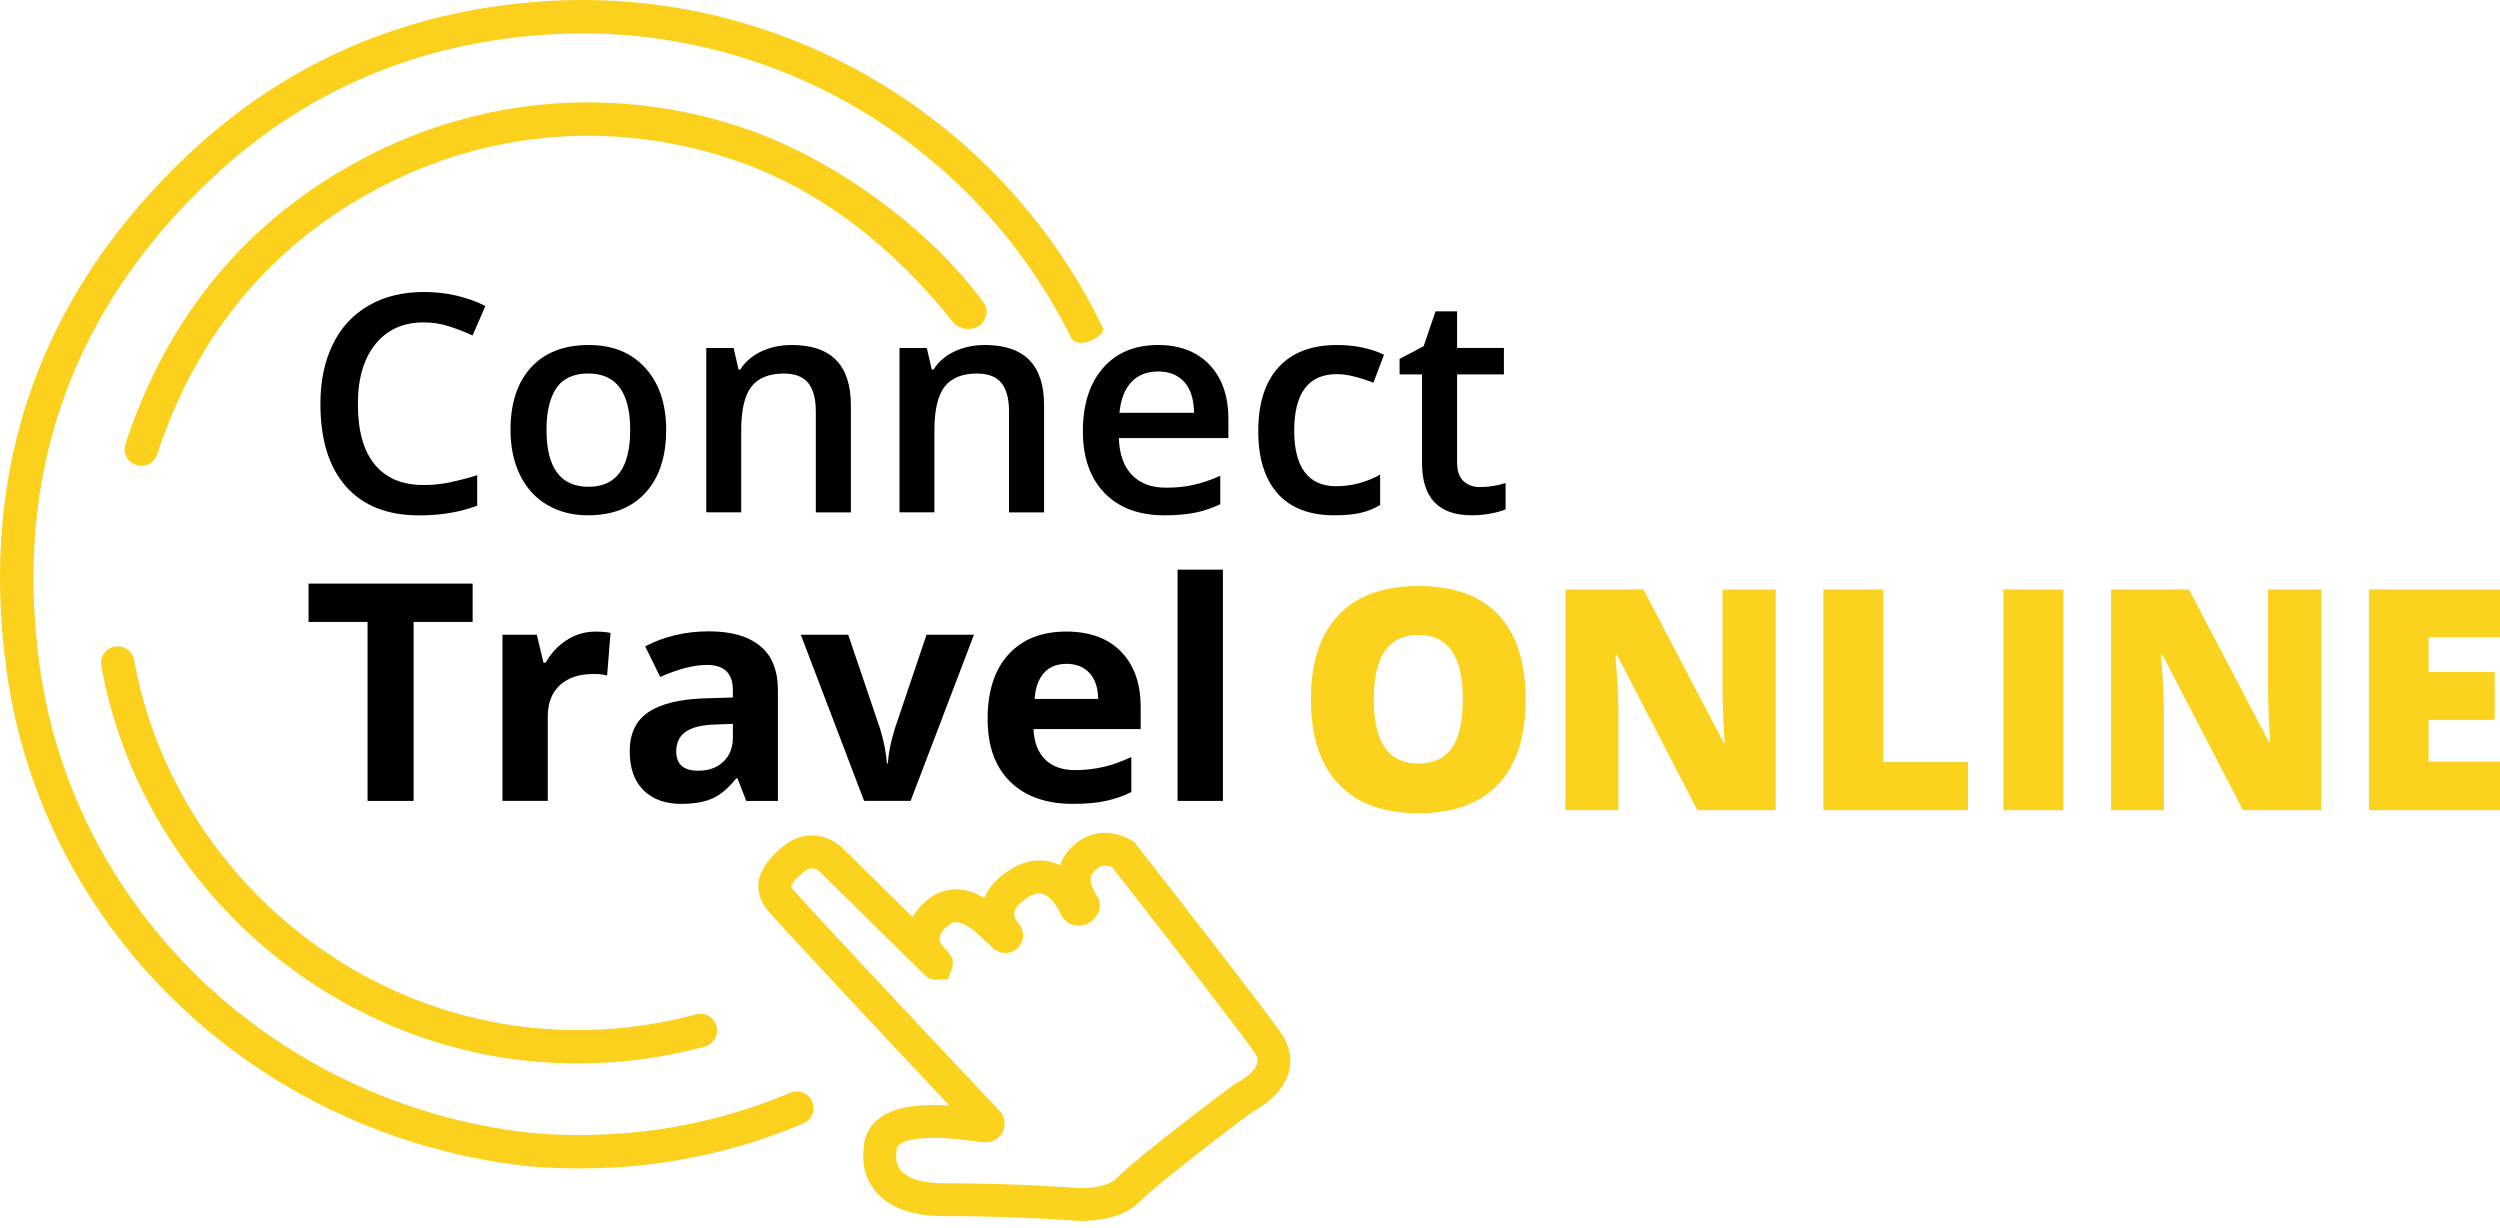 <svg width="112" height="55" viewBox="0 0 112 55" fill="none" xmlns="http://www.w3.org/2000/svg">
<path d="M47.974 15.105C48.308 15.771 49.615 14.973 49.414 14.691C44.856 5.271 35.046 -0.636 24.403 0.055C18.238 0.456 12.883 2.751 8.486 6.876C1.819 13.132 -0.941 20.897 0.282 29.956C1.859 41.633 11.376 50.789 23.435 52.222C24.193 52.304 25.06 52.345 25.944 52.345C26.689 52.345 27.447 52.316 28.161 52.257C30.854 52.034 33.487 51.386 35.989 50.333C36.37 50.172 36.549 49.733 36.389 49.353C36.228 48.973 35.791 48.793 35.408 48.953C33.051 49.946 30.571 50.554 28.037 50.765C26.562 50.887 24.902 50.875 23.604 50.735C12.231 49.383 3.251 40.757 1.766 29.756C0.611 21.205 3.217 13.874 9.511 7.968C13.648 4.087 18.691 1.928 24.501 1.549C34.432 0.901 43.629 6.36 47.974 15.105Z" fill="#FBD11D"/>
<path d="M42.731 14.472C43.074 14.846 43.801 14.828 44.049 14.41C44.12 14.291 44.357 13.951 44.049 13.533C41.737 10.348 37.384 7.048 33.083 5.657C27.461 3.838 21.497 4.347 16.292 7.087C11.103 9.819 7.512 14.126 5.62 19.888C5.491 20.281 5.705 20.704 6.098 20.833C6.176 20.859 6.253 20.87 6.331 20.87C6.646 20.87 6.939 20.67 7.042 20.355C8.809 14.975 12.155 10.957 16.991 8.412C21.835 5.86 27.386 5.388 32.622 7.081C36.77 8.421 40.075 11.142 42.731 14.472Z" fill="#FBD11D"/>
<path d="M25.876 47.642C25.506 47.642 25.135 47.633 24.765 47.614C14.819 47.114 6.312 39.637 4.537 29.835C4.463 29.429 4.733 29.039 5.14 28.966C5.547 28.894 5.936 29.163 6.009 29.569C7.662 38.694 15.581 45.654 24.839 46.12C26.984 46.227 29.115 46 31.179 45.444C31.578 45.336 31.989 45.573 32.097 45.971C32.205 46.37 31.968 46.781 31.57 46.889C29.712 47.39 27.801 47.642 25.876 47.642Z" fill="#FBD11D"/>
<path d="M48.458 54.603C48.354 54.603 48.289 54.599 48.277 54.599L48.262 54.598C48.235 54.596 45.556 54.387 42.29 54.387C40.882 54.387 39.87 54.019 39.282 53.293C38.683 52.556 38.75 51.726 38.789 51.465C38.81 50.764 39.211 50.212 39.921 49.907C40.404 49.7 41.029 49.599 41.835 49.599C42.151 49.599 42.466 49.615 42.766 49.639C40.338 47.057 34.738 41.092 34.41 40.656C33.963 40.06 33.731 39.111 35.166 37.975C35.544 37.677 35.95 37.526 36.376 37.526C37.106 37.526 37.598 37.983 37.682 38.067C38.672 39.042 39.942 40.292 40.912 41.245C41.085 40.885 41.324 40.647 41.4 40.576C41.829 40.152 42.312 39.936 42.837 39.936C43.325 39.936 43.766 40.124 44.151 40.375C44.313 39.873 44.699 39.427 45.3 39.046C45.722 38.778 46.147 38.644 46.565 38.644C46.935 38.644 47.261 38.749 47.546 38.913C47.632 38.588 47.809 38.287 48.073 38.023C48.478 37.617 48.973 37.404 49.505 37.404C50.149 37.404 50.629 37.72 50.681 37.756L50.763 37.812L50.823 37.889C51.445 38.684 56.905 45.673 57.389 46.45C57.707 46.963 57.794 47.511 57.639 48.038C57.352 49.009 56.335 49.587 56.047 49.733C55.586 50.077 51.884 52.855 50.988 53.766C50.276 54.495 49.097 54.603 48.458 54.603ZM48.353 53.32C48.365 53.32 48.403 53.322 48.458 53.322C49.026 53.322 49.749 53.204 50.077 52.87C51.097 51.833 55.158 48.801 55.33 48.673L55.382 48.635L55.44 48.607C55.649 48.507 56.282 48.118 56.413 47.675C56.444 47.567 56.467 47.394 56.303 47.13C55.969 46.592 52.318 41.882 49.895 38.782C49.813 38.742 49.669 38.688 49.507 38.688C49.316 38.688 49.144 38.768 48.98 38.932C48.673 39.239 48.698 39.592 49.065 40.191L49.077 40.211C49.209 40.428 49.21 40.698 49.08 40.93C48.929 41.2 48.625 41.381 48.322 41.381C47.991 41.381 47.709 41.181 47.582 40.857C47.561 40.81 47.165 39.926 46.567 39.926C46.395 39.926 46.201 39.995 45.987 40.13C45.721 40.298 45.394 40.561 45.351 40.858C45.312 41.129 45.52 41.386 45.563 41.434C45.574 41.446 45.581 41.456 45.585 41.46C45.753 41.671 45.786 41.965 45.668 42.21C45.553 42.449 45.316 42.599 45.05 42.599C44.86 42.599 44.678 42.524 44.512 42.376C44.431 42.303 44.344 42.219 44.251 42.13C43.874 41.767 43.305 41.219 42.838 41.219C42.771 41.219 42.572 41.219 42.295 41.494L42.267 41.521C42.191 41.593 42.007 41.816 42.002 42.051C41.999 42.215 42.09 42.391 42.274 42.575C42.307 42.608 42.343 42.643 42.377 42.682C42.379 42.683 42.379 42.683 42.38 42.684C42.379 42.683 42.379 42.683 42.377 42.682C42.531 42.85 42.67 43.072 42.548 43.389L42.398 43.779L41.982 43.8C41.767 43.81 41.652 43.749 41.478 43.593C41.479 43.594 41.479 43.594 41.48 43.595C41.479 43.594 41.479 43.594 41.478 43.593C41.425 43.544 41.365 43.487 41.297 43.419C41.167 43.293 40.981 43.11 40.759 42.893C40.316 42.459 39.726 41.879 39.135 41.299C37.957 40.139 36.779 38.979 36.779 38.979L36.775 38.976C36.76 38.962 36.588 38.809 36.374 38.809C36.245 38.809 36.106 38.867 35.959 38.983C35.514 39.335 35.395 39.553 35.363 39.651C35.349 39.696 35.331 39.752 35.433 39.889C35.747 40.294 41.158 46.068 44.719 49.85L44.777 49.912L44.817 49.986C44.915 50.17 44.964 50.459 44.807 50.722C44.742 50.83 44.547 51.081 44.127 51.081C44.073 51.081 44.018 51.077 43.958 51.068L43.936 51.065C43.444 50.996 42.62 50.882 41.831 50.882C41.171 50.882 40.066 50.966 40.066 51.527V51.604L40.053 51.656C40.044 51.709 39.986 52.143 40.283 52.5C40.616 52.897 41.308 53.107 42.287 53.107C45.506 53.105 48.166 53.305 48.353 53.32Z" fill="#FBD21D"/>
<path d="M48.459 54.698C48.35 54.698 48.284 54.695 48.271 54.694L48.255 54.693C48.227 54.69 45.575 54.481 42.29 54.481C40.852 54.481 39.815 54.101 39.208 53.352C38.585 52.583 38.656 51.713 38.694 51.455C38.718 50.717 39.141 50.136 39.884 49.818C40.379 49.605 41.018 49.503 41.836 49.503C42.053 49.503 42.286 49.51 42.529 49.525C40.041 46.879 34.658 41.143 34.334 40.712C34.044 40.325 33.927 39.918 33.988 39.502C34.066 38.964 34.442 38.425 35.107 37.899C35.502 37.586 35.928 37.428 36.376 37.428C37.14 37.428 37.654 37.902 37.749 37.998C38.708 38.941 39.929 40.144 40.887 41.085C41.06 40.772 41.27 40.566 41.335 40.505C41.78 40.065 42.287 39.84 42.837 39.84C43.255 39.84 43.67 39.968 44.101 40.231C44.289 39.753 44.675 39.329 45.249 38.965C45.686 38.689 46.129 38.548 46.566 38.548C46.885 38.548 47.195 38.624 47.488 38.774C47.588 38.475 47.761 38.201 48.005 37.957C48.429 37.533 48.948 37.309 49.505 37.309C50.178 37.309 50.68 37.641 50.736 37.678L50.83 37.742L50.9 37.831C51.522 38.626 56.983 45.616 57.471 46.401C57.805 46.938 57.895 47.513 57.731 48.066C57.438 49.062 56.417 49.653 56.099 49.816C55.646 50.156 51.947 52.931 51.058 53.836C50.32 54.587 49.113 54.698 48.459 54.698ZM41.836 49.694C41.045 49.694 40.43 49.792 39.959 49.994C39.286 50.282 38.905 50.805 38.886 51.468L38.884 51.479C38.85 51.711 38.78 52.519 39.357 53.232C39.927 53.934 40.913 54.29 42.291 54.29C45.584 54.29 48.243 54.501 48.27 54.502L48.284 54.503C48.29 54.503 48.354 54.507 48.46 54.507C49.084 54.507 50.234 54.402 50.923 53.7C51.827 52.781 55.569 49.973 55.992 49.656L56.006 49.648C56.299 49.499 57.274 48.941 57.549 48.011C57.697 47.512 57.614 46.99 57.31 46.501C56.826 45.725 51.37 38.742 50.75 37.949L50.698 37.882L50.628 37.835C50.578 37.8 50.121 37.499 49.507 37.499C49.001 37.499 48.528 37.703 48.141 38.09C47.89 38.341 47.722 38.626 47.639 38.936L47.607 39.057L47.499 38.995C47.205 38.824 46.891 38.738 46.567 38.738C46.167 38.738 45.759 38.868 45.352 39.125C44.771 39.492 44.398 39.922 44.243 40.402L44.204 40.521L44.1 40.453C43.663 40.167 43.25 40.029 42.838 40.029C42.339 40.029 41.879 40.234 41.468 40.641C41.398 40.705 41.166 40.935 40.998 41.284L40.94 41.405L40.845 41.31C39.874 40.356 38.604 39.107 37.614 38.131C37.528 38.045 37.065 37.617 36.376 37.617C35.974 37.617 35.587 37.762 35.226 38.047C34.139 38.907 33.883 39.789 34.487 40.596C34.813 41.029 40.433 47.016 42.835 49.57L43.005 49.75L42.759 49.731C42.43 49.709 42.12 49.694 41.836 49.694ZM48.459 53.418C48.401 53.418 48.362 53.416 48.349 53.415C48.232 53.406 45.521 53.2 42.291 53.2C41.283 53.2 40.565 52.978 40.214 52.558C39.888 52.167 39.953 51.691 39.963 51.638L39.964 51.629L39.974 51.587V51.525C39.974 50.912 40.987 50.785 41.836 50.785C42.633 50.785 43.459 50.9 43.954 50.968L43.977 50.972C44.032 50.98 44.083 50.983 44.132 50.983C44.502 50.983 44.672 50.765 44.73 50.671C44.865 50.443 44.822 50.19 44.736 50.029L44.703 49.967L44.654 49.914C41.092 46.131 35.678 40.355 35.362 39.946C35.239 39.782 35.253 39.695 35.276 39.621C35.318 39.487 35.462 39.256 35.904 38.906C36.066 38.777 36.227 38.712 36.378 38.712C36.627 38.712 36.823 38.885 36.844 38.905L36.85 38.911C36.85 38.911 38.027 40.071 39.206 41.23C39.795 41.81 40.386 42.39 40.828 42.825C41.05 43.042 41.235 43.224 41.365 43.351C41.434 43.418 41.492 43.475 41.544 43.522C41.715 43.676 41.806 43.712 41.979 43.704L42.332 43.687L42.46 43.356C42.566 43.083 42.443 42.894 42.308 42.747C42.275 42.711 42.242 42.677 42.209 42.645C42.005 42.44 41.903 42.24 41.908 42.05C41.914 41.729 42.192 41.464 42.203 41.452L42.231 41.425C42.533 41.123 42.763 41.123 42.839 41.123C43.344 41.123 43.93 41.688 44.318 42.061L44.322 42.065C44.412 42.152 44.497 42.234 44.577 42.305C44.725 42.436 44.884 42.504 45.05 42.504C45.279 42.504 45.484 42.376 45.582 42.169C45.685 41.956 45.656 41.703 45.51 41.521C45.507 41.516 45.5 41.508 45.491 41.496C45.424 41.42 45.213 41.148 45.257 40.844C45.306 40.512 45.653 40.229 45.937 40.05C46.166 39.904 46.378 39.831 46.568 39.831C47.22 39.831 47.626 40.718 47.672 40.819L47.673 40.822C47.785 41.108 48.034 41.286 48.324 41.286C48.592 41.286 48.863 41.124 48.998 40.884C49.111 40.682 49.11 40.449 48.996 40.261L48.985 40.241C48.594 39.603 48.574 39.204 48.914 38.863C49.098 38.68 49.292 38.59 49.509 38.59C49.684 38.59 49.839 38.647 49.938 38.694L49.958 38.703L49.971 38.72C52.032 41.356 56.025 46.495 56.386 47.078C56.569 47.374 56.543 47.574 56.506 47.699C56.366 48.178 55.72 48.578 55.483 48.692L55.432 48.715L55.388 48.748C55.216 48.875 51.163 51.901 50.146 52.935C49.797 53.291 49.045 53.418 48.459 53.418ZM40.151 51.673C40.142 51.733 40.095 52.118 40.36 52.436C40.674 52.811 41.341 53.01 42.29 53.01C45.473 53.01 48.074 53.203 48.36 53.225C48.369 53.225 48.405 53.226 48.457 53.226C48.98 53.226 49.7 53.116 50.008 52.803C51.033 51.76 55.098 48.724 55.272 48.595L55.331 48.551L55.398 48.52C55.65 48.399 56.208 48.026 56.32 47.647C56.349 47.549 56.363 47.408 56.221 47.18C55.89 46.648 52.225 41.918 49.832 38.857C49.761 38.826 49.639 38.782 49.505 38.782C49.342 38.782 49.192 38.853 49.046 38.998C48.816 39.228 48.752 39.499 49.145 40.14L49.157 40.16C49.308 40.407 49.31 40.713 49.161 40.976C48.994 41.274 48.656 41.475 48.32 41.475C47.951 41.475 47.633 41.252 47.492 40.892C47.473 40.851 47.092 40.021 46.564 40.021C46.411 40.021 46.233 40.084 46.036 40.209C45.684 40.432 45.473 40.667 45.443 40.87C45.408 41.104 45.609 41.343 45.631 41.368C45.644 41.383 45.652 41.393 45.657 41.399C45.847 41.637 45.886 41.972 45.752 42.249C45.621 42.522 45.351 42.692 45.048 42.692C44.833 42.692 44.631 42.608 44.447 42.445C44.365 42.371 44.279 42.288 44.187 42.199L44.183 42.196C43.817 41.844 43.265 41.312 42.837 41.312C42.781 41.312 42.61 41.312 42.362 41.559L42.333 41.589C42.269 41.65 42.102 41.851 42.097 42.051C42.095 42.188 42.176 42.341 42.342 42.505C42.375 42.539 42.412 42.576 42.448 42.615L42.404 42.656L42.448 42.615C42.599 42.782 42.783 43.045 42.638 43.422L42.466 43.869L41.987 43.894C41.97 43.895 41.952 43.895 41.936 43.895C41.713 43.895 41.58 43.813 41.414 43.662L41.448 43.625L41.412 43.659C41.36 43.612 41.3 43.553 41.232 43.486C41.1 43.358 40.916 43.177 40.694 42.958C40.251 42.524 39.661 41.944 39.07 41.364C37.892 40.204 36.714 39.044 36.714 39.044L36.71 39.041C36.707 39.038 36.556 38.901 36.377 38.901C36.27 38.901 36.15 38.953 36.021 39.055C35.58 39.404 35.48 39.607 35.458 39.678C35.449 39.705 35.44 39.732 35.513 39.83C35.824 40.232 41.233 46.002 44.792 49.782L44.858 49.853L44.905 49.939C45.017 50.145 45.071 50.472 44.893 50.768C44.82 50.89 44.6 51.175 44.132 51.175C44.073 51.175 44.014 51.17 43.95 51.162L43.928 51.159C43.438 51.091 42.619 50.977 41.836 50.977C41.334 50.977 40.166 51.031 40.166 51.526V51.614L40.151 51.673Z" fill="#FBD21D"/>
<path d="M68.348 31.339C68.348 33.003 67.94 34.269 67.123 35.134C66.306 36 65.112 36.433 63.538 36.433C61.987 36.433 60.797 35.999 59.97 35.128C59.142 34.258 58.729 32.99 58.729 31.326C58.729 29.681 59.14 28.423 59.963 27.555C60.786 26.687 61.981 26.253 63.551 26.253C65.125 26.253 66.318 26.684 67.13 27.545C67.943 28.406 68.348 29.67 68.348 31.339ZM61.543 31.339C61.543 33.251 62.208 34.207 63.538 34.207C64.215 34.207 64.716 33.974 65.043 33.51C65.37 33.045 65.534 32.321 65.534 31.338C65.534 30.35 65.368 29.62 65.036 29.15C64.705 28.679 64.21 28.443 63.551 28.443C62.212 28.443 61.543 29.409 61.543 31.339Z" fill="#FBD21D"/>
<path d="M79.55 36.297H76.046L72.434 29.33H72.372C72.458 30.426 72.501 31.262 72.501 31.84V36.297H70.134V26.407H73.625L77.224 33.279H77.264C77.201 32.282 77.17 31.483 77.17 30.879V26.407H79.551V36.297H79.55Z" fill="#FBD21D"/>
<path d="M81.688 36.297V26.407H84.36V34.139H88.169V36.297H81.688Z" fill="#FBD21D"/>
<path d="M89.752 36.297V26.407H92.437V36.297H89.752Z" fill="#FBD21D"/>
<path d="M103.99 36.297H100.486L96.874 29.33H96.813C96.899 30.426 96.942 31.262 96.942 31.84V36.297H94.575V26.407H98.066L101.665 33.279H101.705C101.643 32.282 101.611 31.483 101.611 30.879V26.407H103.992V36.297H103.99Z" fill="#FBD21D"/>
<path d="M112 36.297H106.128V26.407H112V28.551H108.801V30.107H111.764V32.251H108.801V34.118H112V36.297Z" fill="#FBD21D"/>
<path d="M18.977 14.444C18.062 14.444 17.343 14.768 16.819 15.417C16.295 16.065 16.033 16.959 16.033 18.1C16.033 19.294 16.284 20.197 16.788 20.81C17.293 21.422 18.021 21.729 18.975 21.729C19.388 21.729 19.788 21.688 20.174 21.606C20.559 21.523 20.961 21.419 21.378 21.29V22.655C20.615 22.943 19.749 23.089 18.781 23.089C17.357 23.089 16.262 22.657 15.499 21.793C14.735 20.93 14.354 19.694 14.354 18.087C14.354 17.075 14.539 16.189 14.909 15.431C15.28 14.672 15.816 14.09 16.518 13.687C17.22 13.282 18.042 13.081 18.988 13.081C19.983 13.081 20.902 13.29 21.745 13.707L21.172 15.032C20.843 14.876 20.495 14.741 20.129 14.623C19.766 14.502 19.381 14.444 18.977 14.444Z" fill="black"/>
<path d="M29.844 19.257C29.844 20.46 29.535 21.399 28.918 22.074C28.301 22.749 27.442 23.086 26.34 23.086C25.652 23.086 25.045 22.93 24.516 22.62C23.987 22.31 23.582 21.864 23.297 21.282C23.012 20.701 22.871 20.025 22.871 19.257C22.871 18.064 23.177 17.131 23.79 16.462C24.402 15.791 25.266 15.456 26.38 15.456C27.445 15.456 28.289 15.799 28.91 16.485C29.533 17.17 29.844 18.095 29.844 19.257ZM24.483 19.257C24.483 20.957 25.111 21.808 26.368 21.808C27.612 21.808 28.232 20.959 28.232 19.257C28.232 17.575 27.607 16.733 26.354 16.733C25.698 16.733 25.221 16.951 24.926 17.386C24.631 17.822 24.483 18.445 24.483 19.257Z" fill="black"/>
<path d="M38.119 22.954H36.548V18.427C36.548 17.858 36.433 17.434 36.205 17.154C35.976 16.874 35.613 16.735 35.116 16.735C34.455 16.735 33.97 16.93 33.665 17.32C33.359 17.711 33.206 18.366 33.206 19.284V22.953H31.642V15.589H32.866L33.086 16.554H33.166C33.388 16.203 33.703 15.933 34.111 15.742C34.519 15.552 34.972 15.456 35.469 15.456C37.236 15.456 38.119 16.355 38.119 18.153V22.954Z" fill="black"/>
<path d="M46.775 22.954H45.204V18.427C45.204 17.858 45.089 17.434 44.861 17.154C44.632 16.874 44.269 16.735 43.772 16.735C43.111 16.735 42.626 16.93 42.321 17.32C42.015 17.711 41.862 18.366 41.862 19.284V22.953H40.298V15.589H41.522L41.742 16.554H41.822C42.044 16.203 42.359 15.933 42.767 15.742C43.175 15.552 43.628 15.456 44.125 15.456C45.892 15.456 46.775 16.355 46.775 18.153V22.954Z" fill="black"/>
<path d="M52.169 23.086C51.023 23.086 50.128 22.753 49.482 22.085C48.836 21.416 48.513 20.496 48.513 19.325C48.513 18.122 48.813 17.176 49.413 16.488C50.012 15.8 50.835 15.456 51.883 15.456C52.855 15.456 53.623 15.752 54.187 16.342C54.751 16.932 55.032 17.744 55.032 18.779V19.625H50.125C50.147 20.339 50.34 20.889 50.705 21.272C51.07 21.656 51.581 21.849 52.243 21.849C52.678 21.849 53.084 21.808 53.459 21.726C53.834 21.643 54.237 21.507 54.667 21.317V22.589C54.285 22.771 53.899 22.899 53.509 22.975C53.116 23.049 52.67 23.086 52.169 23.086ZM51.882 16.642C51.385 16.642 50.986 16.8 50.687 17.114C50.388 17.429 50.209 17.89 50.152 18.493H53.494C53.484 17.885 53.338 17.424 53.054 17.111C52.77 16.797 52.379 16.642 51.882 16.642Z" fill="black"/>
<path d="M59.779 23.086C58.665 23.086 57.818 22.761 57.239 22.11C56.659 21.459 56.37 20.526 56.37 19.311C56.37 18.072 56.673 17.12 57.278 16.454C57.885 15.789 58.76 15.456 59.906 15.456C60.682 15.456 61.382 15.6 62.003 15.889L61.53 17.147C60.869 16.889 60.323 16.761 59.892 16.761C58.618 16.761 57.981 17.607 57.981 19.298C57.981 20.124 58.141 20.744 58.458 21.16C58.775 21.574 59.24 21.782 59.852 21.782C60.55 21.782 61.208 21.609 61.83 21.263V22.628C61.55 22.792 61.251 22.911 60.934 22.982C60.617 23.051 60.231 23.086 59.779 23.086Z" fill="black"/>
<path d="M66.304 21.821C66.686 21.821 67.067 21.76 67.45 21.641V22.819C67.277 22.895 67.053 22.957 66.78 23.008C66.507 23.059 66.224 23.085 65.931 23.085C64.448 23.085 63.707 22.304 63.707 20.741V16.773H62.702V16.08L63.78 15.507L64.312 13.949H65.278V15.588H67.375V16.773H65.278V20.715C65.278 21.092 65.372 21.371 65.561 21.55C65.751 21.731 65.998 21.821 66.304 21.821Z" fill="black"/>
<path d="M18.53 35.88H16.466V27.863H13.823V26.146H21.174V27.863H18.53V35.88Z" fill="black"/>
<path d="M26.667 28.296C26.942 28.296 27.171 28.315 27.352 28.356L27.199 30.261C27.034 30.216 26.834 30.194 26.599 30.194C25.951 30.194 25.447 30.361 25.084 30.694C24.722 31.028 24.541 31.494 24.541 32.092V35.88H22.51V28.435H24.049L24.347 29.687H24.447C24.679 29.269 24.99 28.934 25.383 28.678C25.778 28.423 26.206 28.296 26.667 28.296Z" fill="black"/>
<path d="M33.432 35.88L33.039 34.868H32.986C32.644 35.299 32.292 35.597 31.931 35.764C31.568 35.93 31.098 36.014 30.515 36.014C29.801 36.014 29.238 35.809 28.827 35.401C28.417 34.994 28.211 34.411 28.211 33.657C28.211 32.867 28.488 32.285 29.041 31.91C29.593 31.534 30.426 31.327 31.54 31.287L32.833 31.247V30.921C32.833 30.166 32.447 29.789 31.674 29.789C31.079 29.789 30.38 29.969 29.577 30.328L28.904 28.957C29.76 28.508 30.711 28.284 31.753 28.284C32.752 28.284 33.517 28.501 34.05 28.936C34.583 29.37 34.85 30.033 34.85 30.921V35.881H33.432V35.88ZM32.833 32.43L32.047 32.457C31.457 32.474 31.017 32.581 30.728 32.776C30.44 32.972 30.296 33.269 30.296 33.669C30.296 34.242 30.625 34.528 31.281 34.528C31.752 34.528 32.128 34.392 32.41 34.121C32.691 33.85 32.833 33.491 32.833 33.043V32.43Z" fill="black"/>
<path d="M38.712 35.88L35.876 28.436H38L39.438 32.678C39.598 33.215 39.697 33.724 39.737 34.202H39.777C39.799 33.776 39.899 33.268 40.077 32.678L41.508 28.436H43.633L40.796 35.88H38.712Z" fill="black"/>
<path d="M48.067 36.013C46.869 36.013 45.931 35.682 45.257 35.02C44.582 34.359 44.245 33.423 44.245 32.211C44.245 30.964 44.556 29.999 45.181 29.317C45.805 28.636 46.667 28.294 47.767 28.294C48.819 28.294 49.638 28.594 50.224 29.194C50.809 29.794 51.102 30.621 51.102 31.677V32.663H46.301C46.323 33.24 46.494 33.69 46.813 34.014C47.133 34.338 47.581 34.5 48.159 34.5C48.607 34.5 49.032 34.453 49.43 34.36C49.83 34.267 50.247 34.119 50.683 33.914V35.485C50.327 35.663 49.948 35.794 49.544 35.881C49.141 35.97 48.648 36.013 48.067 36.013ZM47.781 29.74C47.35 29.74 47.013 29.877 46.769 30.149C46.525 30.422 46.386 30.809 46.35 31.311H49.199C49.19 30.809 49.059 30.422 48.806 30.149C48.553 29.877 48.211 29.74 47.781 29.74Z" fill="black"/>
<path d="M54.786 35.88H52.755V25.52H54.786V35.88Z" fill="black"/>
</svg>
